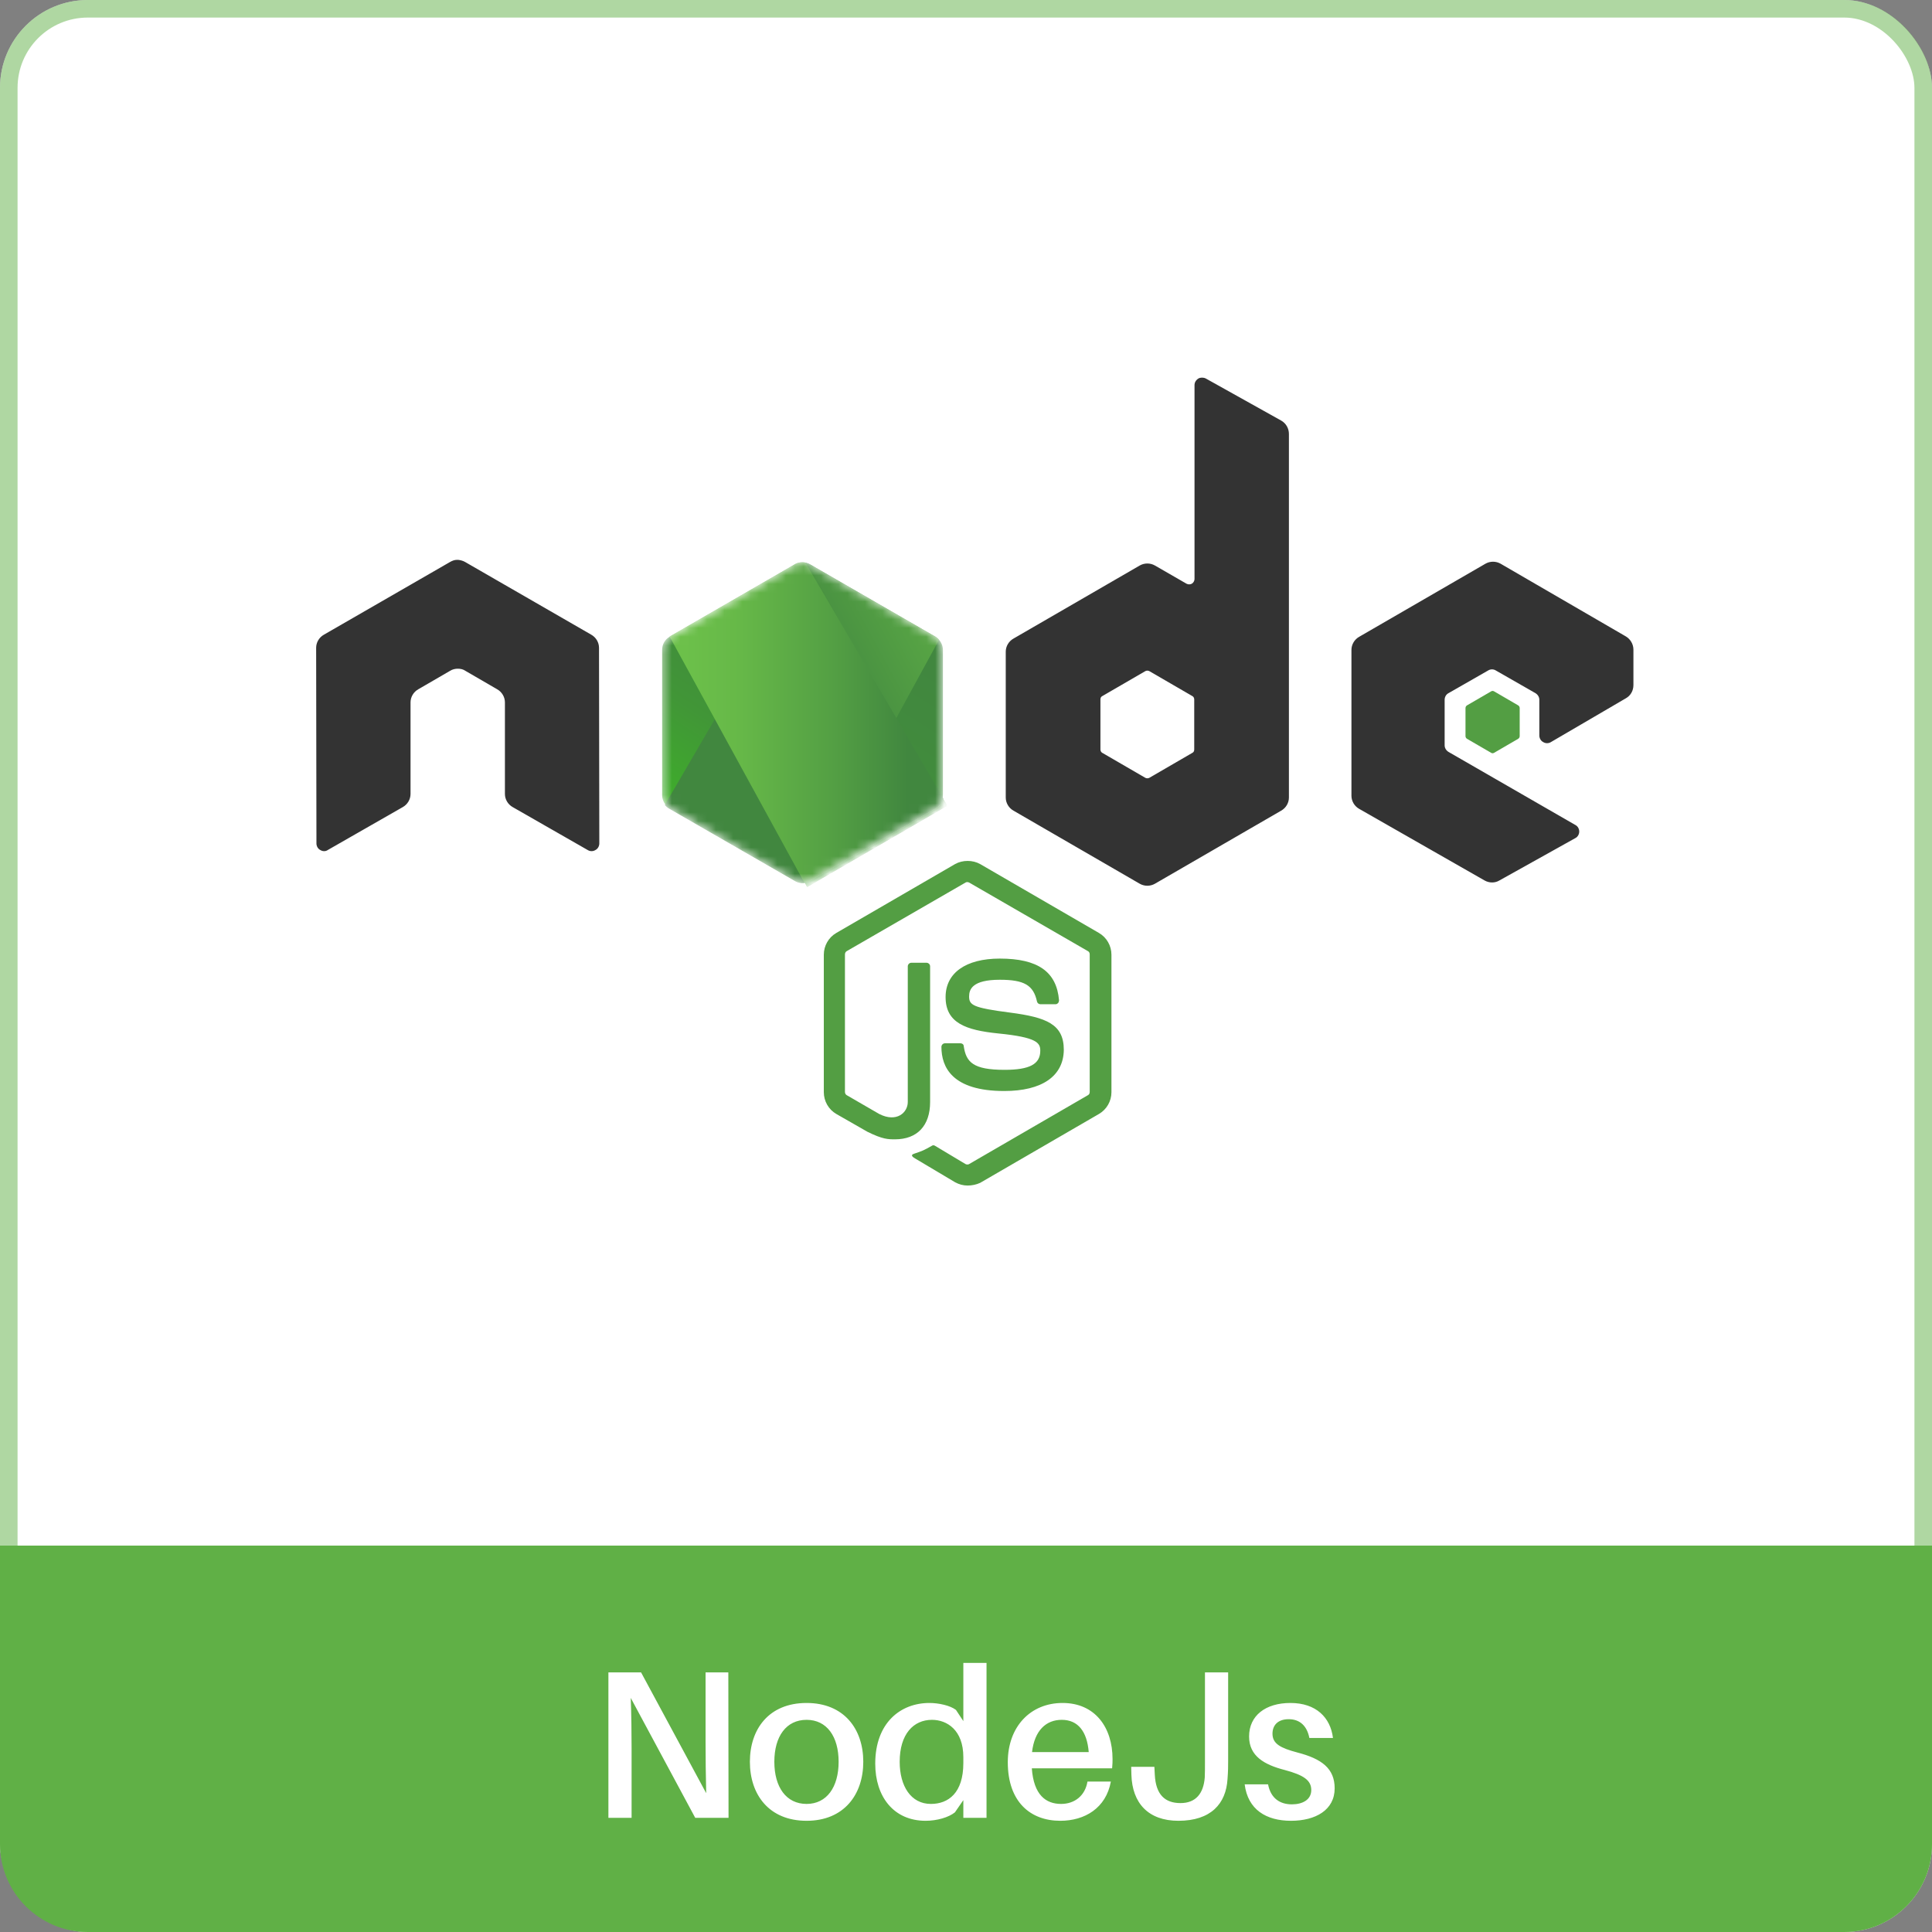 <svg width="220" height="220" viewBox="0 0 220 220" fill="none" xmlns="http://www.w3.org/2000/svg">
<rect x="0" y="0" width="220" height="220" fill="#808080" stroke="none"/>
<rect width="220" height="220" rx="10" fill="white"/>
<rect x="1" y="1" width="218" height="218" rx="9" stroke="#60B046" stroke-opacity="0.5" stroke-width="2"/>
<path d="M110.185 135C109.676 135 109.202 134.865 108.761 134.627L104.252 131.944C103.573 131.57 103.912 131.435 104.116 131.367C105.031 131.061 105.201 130.993 106.15 130.45C106.252 130.382 106.388 130.416 106.489 130.484L109.948 132.555C110.083 132.623 110.253 132.623 110.354 132.555L123.883 124.71C124.019 124.643 124.087 124.506 124.087 124.337V108.681C124.087 108.511 124.019 108.375 123.883 108.307L110.354 100.496C110.219 100.428 110.049 100.428 109.948 100.496L96.419 108.307C96.284 108.375 96.216 108.545 96.216 108.681V124.337C96.216 124.473 96.284 124.642 96.419 124.71L100.115 126.85C102.116 127.869 103.37 126.68 103.37 125.491V110.039C103.37 109.836 103.54 109.632 103.777 109.632H105.506C105.71 109.632 105.913 109.801 105.913 110.039V125.491C105.913 128.174 104.455 129.737 101.912 129.737C101.132 129.737 100.522 129.737 98.793 128.887L95.233 126.85C94.351 126.341 93.809 125.389 93.809 124.371V108.715C93.809 107.696 94.351 106.745 95.233 106.236L108.761 98.391C109.609 97.915 110.762 97.915 111.609 98.391L125.137 106.236C126.019 106.745 126.562 107.696 126.562 108.715V124.371C126.562 125.389 126.019 126.341 125.137 126.85L111.609 134.695C111.168 134.899 110.66 135 110.185 135H110.185ZM114.355 124.235C108.422 124.235 107.201 121.518 107.201 119.209C107.201 119.005 107.371 118.801 107.608 118.801H109.371C109.575 118.801 109.744 118.937 109.744 119.141C110.016 120.941 110.795 121.824 114.389 121.824C117.237 121.824 118.458 121.178 118.458 119.65C118.458 118.767 118.119 118.122 113.677 117.681C109.982 117.307 107.676 116.492 107.676 113.537C107.676 110.786 109.982 109.156 113.847 109.156C118.187 109.156 120.323 110.651 120.594 113.911C120.594 114.013 120.56 114.114 120.493 114.216C120.424 114.284 120.323 114.352 120.221 114.352H118.458C118.289 114.352 118.119 114.216 118.085 114.047C117.678 112.179 116.627 111.567 113.847 111.567C110.728 111.567 110.354 112.654 110.354 113.469C110.354 114.454 110.795 114.76 115 115.303C119.17 115.847 121.137 116.628 121.137 119.548C121.103 122.537 118.662 124.235 114.355 124.235Z" fill="#539E43"/>
<path d="M68.211 73.769C68.211 73.158 67.872 72.58 67.329 72.274L52.953 63.988C52.715 63.852 52.444 63.784 52.173 63.75H52.037C51.766 63.75 51.495 63.852 51.258 63.988L36.882 72.274C36.339 72.58 36 73.157 36 73.769L36.034 96.047C36.034 96.353 36.204 96.658 36.475 96.794C36.746 96.964 37.085 96.964 37.322 96.794L45.867 91.904C46.409 91.598 46.748 91.021 46.748 90.41V79.984C46.748 79.372 47.087 78.795 47.63 78.489L51.258 76.384C51.529 76.214 51.834 76.146 52.139 76.146C52.444 76.146 52.749 76.214 52.987 76.384L56.615 78.489C57.157 78.795 57.496 79.372 57.496 79.984V90.41C57.496 91.021 57.836 91.598 58.378 91.904L66.922 96.794C67.194 96.964 67.532 96.964 67.804 96.794C68.075 96.658 68.245 96.353 68.245 96.047L68.211 73.769ZM137.311 43.102C137.04 42.966 136.701 42.966 136.463 43.102C136.192 43.272 136.022 43.543 136.022 43.849V65.924C136.022 66.127 135.921 66.331 135.717 66.467C135.514 66.569 135.31 66.569 135.107 66.467L131.513 64.395C131.25 64.245 130.952 64.166 130.648 64.166C130.345 64.166 130.047 64.245 129.784 64.395L115.408 72.716C114.865 73.022 114.526 73.599 114.526 74.21V90.817C114.526 91.428 114.865 92.006 115.408 92.311L129.784 100.632C130.047 100.782 130.345 100.861 130.648 100.861C130.952 100.861 131.25 100.782 131.513 100.632L145.889 92.311C146.432 92.006 146.771 91.428 146.771 90.817V49.419C146.771 48.773 146.432 48.196 145.889 47.891L137.311 43.102H137.311ZM135.989 85.349C135.989 85.519 135.921 85.655 135.785 85.723L130.869 88.576C130.8 88.609 130.725 88.626 130.648 88.626C130.572 88.626 130.497 88.609 130.428 88.576L125.512 85.723C125.376 85.655 125.308 85.485 125.308 85.349V79.644C125.308 79.474 125.376 79.338 125.512 79.27L130.428 76.418C130.497 76.384 130.572 76.367 130.648 76.367C130.725 76.367 130.8 76.384 130.869 76.418L135.785 79.27C135.921 79.338 135.989 79.508 135.989 79.644V85.349ZM185.152 79.508C185.695 79.203 186 78.625 186 78.014V73.972C186 73.361 185.661 72.784 185.152 72.478L170.878 64.192C170.614 64.042 170.316 63.963 170.013 63.963C169.71 63.963 169.412 64.042 169.149 64.192L154.773 72.512C154.23 72.818 153.891 73.395 153.891 74.007V90.613C153.891 91.224 154.23 91.802 154.773 92.107L169.047 100.258C169.59 100.564 170.234 100.564 170.742 100.258L179.388 95.436C179.66 95.3 179.829 94.994 179.829 94.689C179.829 94.383 179.66 94.078 179.388 93.942L164.944 85.621C164.673 85.452 164.504 85.18 164.504 84.874V79.678C164.504 79.373 164.673 79.067 164.944 78.931L169.454 76.35C169.586 76.267 169.739 76.222 169.895 76.222C170.051 76.222 170.203 76.267 170.335 76.35L174.845 78.931C175.116 79.101 175.286 79.372 175.286 79.678V83.754C175.286 84.059 175.455 84.365 175.726 84.501C175.998 84.67 176.337 84.67 176.608 84.501L185.152 79.508Z" fill="#333333"/>
<path d="M169.795 78.727C169.845 78.694 169.904 78.676 169.964 78.676C170.025 78.676 170.083 78.694 170.134 78.727L172.88 80.323C172.982 80.391 173.05 80.493 173.05 80.629V83.821C173.05 83.957 172.982 84.059 172.88 84.127L170.134 85.723C170.083 85.756 170.025 85.774 169.964 85.774C169.904 85.774 169.845 85.756 169.795 85.723L167.048 84.127C166.947 84.059 166.879 83.957 166.879 83.821V80.629C166.879 80.493 166.947 80.391 167.048 80.323L169.795 78.727Z" fill="#539E43"/>
<mask id="mask0_1360_2368" style="mask-type:alpha" maskUnits="userSpaceOnUse" x="75" y="64" width="33" height="37">
<path d="M92.25 64.26C91.986 64.11 91.688 64.031 91.385 64.031C91.082 64.031 90.784 64.11 90.521 64.26L76.246 72.512C75.704 72.817 75.398 73.395 75.398 74.006V90.545C75.398 91.156 75.738 91.734 76.246 92.039L90.521 100.292C90.784 100.442 91.082 100.521 91.385 100.521C91.688 100.521 91.986 100.442 92.25 100.292L106.524 92.039C107.067 91.734 107.372 91.156 107.372 90.545V74.006C107.372 73.395 107.033 72.818 106.524 72.512L92.25 64.26Z" fill="white"/>
</mask>
<g mask="url(#mask0_1360_2368)">
<path d="M92.25 64.26C91.986 64.11 91.688 64.031 91.385 64.031C91.082 64.031 90.784 64.11 90.521 64.26L76.246 72.512C75.704 72.817 75.398 73.395 75.398 74.006V90.545C75.398 91.156 75.738 91.734 76.246 92.039L90.521 100.292C90.784 100.442 91.082 100.521 91.385 100.521C91.688 100.521 91.986 100.442 92.25 100.292L106.524 92.039C107.067 91.734 107.372 91.156 107.372 90.545V74.006C107.372 73.395 107.033 72.818 106.524 72.512L92.25 64.26Z" fill="url(#paint0_linear_1360_2368)"/>
<path d="M106.558 72.511L92.216 64.259C92.075 64.188 91.927 64.131 91.775 64.089L75.703 91.666C75.836 91.829 75.997 91.967 76.178 92.073L90.52 100.326C90.927 100.564 91.402 100.631 91.842 100.495L106.931 72.851C106.829 72.716 106.693 72.613 106.558 72.512V72.511Z" fill="url(#paint1_linear_1360_2368)"/>
<path fill-rule="evenodd" clip-rule="evenodd" d="M106.592 92.04C106.999 91.802 107.304 91.395 107.44 90.953L91.707 64.056C91.3 63.988 90.859 64.022 90.487 64.26L76.246 72.479L91.605 100.53C91.829 100.494 92.046 100.425 92.249 100.327L106.592 92.04L106.592 92.04Z" fill="url(#paint2_linear_1360_2368)"/>
<path fill-rule="evenodd" clip-rule="evenodd" d="M106.593 92.04L92.285 100.293C92.083 100.396 91.865 100.465 91.641 100.496L91.912 101.006L107.78 91.803V91.599L107.373 90.919C107.305 91.395 107 91.802 106.593 92.04Z" fill="url(#paint3_linear_1360_2368)"/>
<path fill-rule="evenodd" clip-rule="evenodd" d="M106.593 92.04L92.285 100.293C92.083 100.396 91.865 100.465 91.641 100.496L91.912 101.006L107.78 91.803V91.599L107.373 90.919C107.305 91.395 107 91.802 106.593 92.04Z" fill="url(#paint4_linear_1360_2368)"/>
</g>
<path d="M0 176H220V210C220 215.523 215.523 220 210 220H10C4.477 220 0 215.523 0 210V176Z" fill="#60B046"/>
<path d="M82.96 207L82.936 190.44H80.344V198.408C80.344 200.112 80.368 202.32 80.416 204.192L73 190.44H69.28V207H71.92V199.08C71.92 197.376 71.896 195.24 71.824 193.344L79.168 207H82.96ZM91.847 193.92C87.551 193.92 85.391 196.896 85.391 200.616C85.391 204.336 87.551 207.336 91.847 207.336C96.119 207.336 98.303 204.336 98.303 200.616C98.303 196.896 96.119 193.92 91.847 193.92ZM91.847 205.416C89.519 205.416 88.175 203.496 88.175 200.616C88.175 197.736 89.519 195.84 91.847 195.84C94.151 195.84 95.495 197.736 95.495 200.616C95.495 203.496 94.151 205.416 91.847 205.416ZM112.337 189.36H109.697V195.984L108.857 194.712C108.209 194.208 106.889 193.92 105.833 193.92C102.545 193.92 99.665 196.176 99.665 200.832C99.665 204.576 101.753 207.336 105.401 207.336C106.697 207.336 108.017 206.952 108.737 206.376L109.697 204.984V207H112.337V189.36ZM106.001 205.416C103.721 205.416 102.449 203.376 102.449 200.616C102.449 197.448 104.033 195.84 106.121 195.84C107.825 195.84 109.697 196.992 109.697 200.088V200.76C109.697 204.168 107.993 205.416 106.001 205.416ZM126.687 200.304C126.687 196.704 124.695 193.92 120.999 193.92C117.327 193.92 114.759 196.632 114.759 200.664C114.759 205.176 117.327 207.336 120.735 207.336C123.519 207.336 125.943 205.896 126.495 202.872H123.831C123.567 204.48 122.367 205.416 120.831 205.416C119.103 205.416 117.711 204.408 117.495 201.36H126.639C126.687 200.904 126.687 200.544 126.687 200.304ZM120.903 195.84C122.751 195.84 123.783 197.16 123.975 199.512H117.519C117.807 197.064 119.103 195.84 120.903 195.84ZM139.851 190.44H137.211V200.568C137.211 201.336 137.211 201.912 137.187 202.416C137.043 204.216 136.179 205.32 134.427 205.32C132.651 205.32 131.619 204.36 131.499 202.104L131.451 201.192H128.811L128.835 202.104C128.931 205.32 130.755 207.336 134.187 207.336C137.883 207.336 139.611 205.392 139.779 202.584C139.851 201.648 139.851 201.12 139.851 200.448V190.44ZM146.94 193.92C144.108 193.92 142.236 195.36 142.236 197.736C142.236 199.968 143.964 200.952 146.292 201.552C148.452 202.128 149.316 202.728 149.316 203.832C149.316 204.936 148.332 205.464 147.108 205.464C145.788 205.464 144.708 204.816 144.396 203.184H141.732C142.092 206.064 144.18 207.336 147.012 207.336C149.796 207.336 151.98 206.112 151.98 203.64C151.98 201.384 150.516 200.28 147.732 199.56C145.836 199.056 144.9 198.576 144.9 197.424C144.9 196.464 145.5 195.768 146.748 195.768C148.044 195.768 148.836 196.56 149.1 197.904H151.788C151.5 195.576 149.868 193.92 146.94 193.92Z" fill="white"/>
<defs>
<linearGradient id="paint0_linear_1360_2368" x1="97.201" y1="70.412" x2="81.519" y2="95.013" gradientUnits="userSpaceOnUse">
<stop stop-color="#41873F"/>
<stop offset="0.329" stop-color="#418B3D"/>
<stop offset="0.635" stop-color="#419637"/>
<stop offset="0.932" stop-color="#3FA92D"/>
<stop offset="1" stop-color="#3FAE2A"/>
</linearGradient>
<linearGradient id="paint1_linear_1360_2368" x1="89.218" y1="84.213" x2="128.431" y2="62.942" gradientUnits="userSpaceOnUse">
<stop offset="0.138" stop-color="#41873F"/>
<stop offset="0.403" stop-color="#54A044"/>
<stop offset="0.714" stop-color="#66B848"/>
<stop offset="0.908" stop-color="#6CC04A"/>
</linearGradient>
<linearGradient id="paint2_linear_1360_2368" x1="74.877" y1="82.277" x2="107.908" y2="82.277" gradientUnits="userSpaceOnUse">
<stop offset="0.092" stop-color="#6CC04A"/>
<stop offset="0.286" stop-color="#66B848"/>
<stop offset="0.597" stop-color="#54A044"/>
<stop offset="0.862" stop-color="#41873F"/>
</linearGradient>
<linearGradient id="paint3_linear_1360_2368" x1="74.878" y1="95.99" x2="107.908" y2="95.99" gradientUnits="userSpaceOnUse">
<stop offset="0.092" stop-color="#6CC04A"/>
<stop offset="0.286" stop-color="#66B848"/>
<stop offset="0.597" stop-color="#54A044"/>
<stop offset="0.862" stop-color="#41873F"/>
</linearGradient>
<linearGradient id="paint4_linear_1360_2368" x1="112.721" y1="69.63" x2="104.327" y2="113.543" gradientUnits="userSpaceOnUse">
<stop stop-color="#41873F"/>
<stop offset="0.329" stop-color="#418B3D"/>
<stop offset="0.635" stop-color="#419637"/>
<stop offset="0.932" stop-color="#3FA92D"/>
<stop offset="1" stop-color="#3FAE2A"/>
</linearGradient>
</defs>
</svg>
